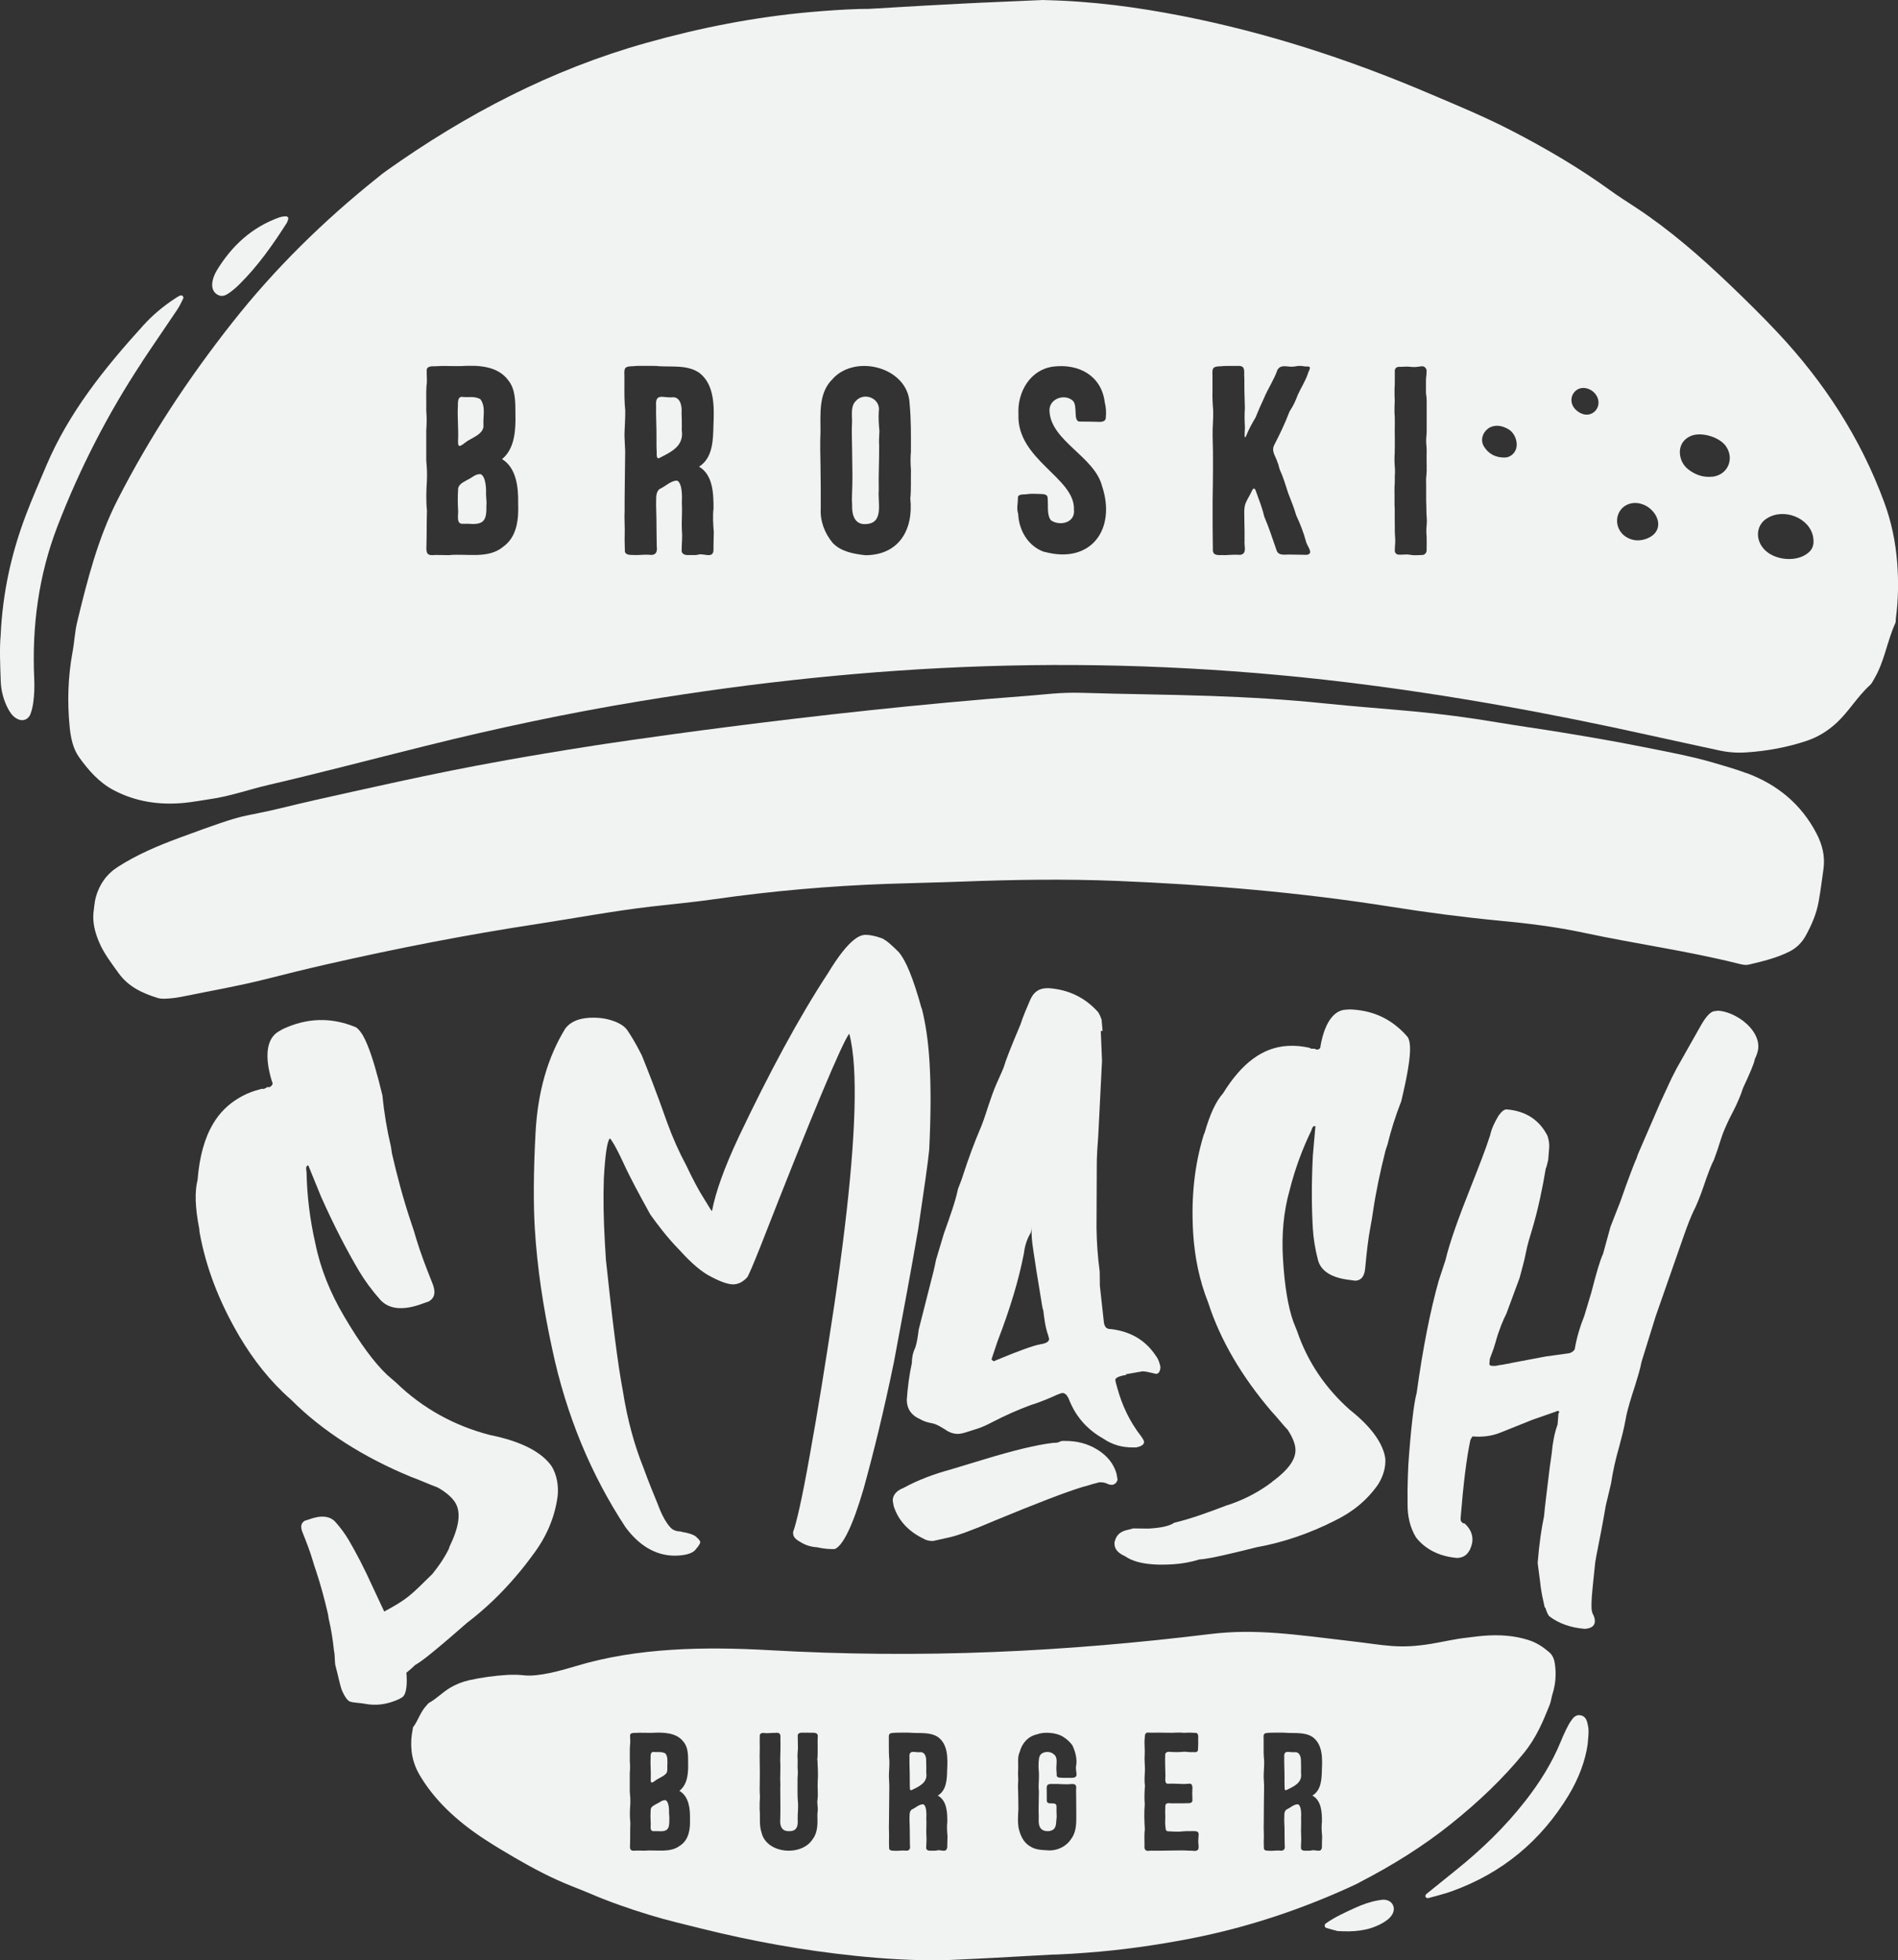 <svg xmlns="http://www.w3.org/2000/svg" id="Layer_2" data-name="Layer 2" viewBox="0 0 293.48 303.03"><rect x="0" y="0" width="293.48" height="303.03" fill="#333333" stroke="none"/><defs><style>      .cls-1 {        fill: #f1f2f2;        stroke-width: 0px;      }    </style></defs><g id="Ebene_1" data-name="Ebene 1"><g><path class="cls-1" d="M21.93,55.98c1.8-2.72,3.67-5.41,5.48-8.12.37-.55.65-1.16.94-1.76.04-.09-.04-.3-.13-.37-.09-.07-.29-.08-.4-.03-.27.12-.52.29-.77.45-1.81,1.19-3.45,2.56-4.91,4.17-5.96,6.57-11.5,13.44-15,21.71-1.07,2.53-2.18,5.05-3.15,7.62-2.22,5.87-3.59,11.94-3.89,18.59-.19,2.09-.07,4.54.01,6.99.05,1.5.41,2.94,1.11,4.28.31.6.68,1.15,1.27,1.52.87.56,1.83.31,2.21-.63.22-.55.34-1.14.43-1.72.18-1.25.22-2.51.16-3.78-.37-8.11.68-16,3.62-23.61,3.44-8.9,7.77-17.34,13.03-25.3Z"></path><path class="cls-1" d="M33.65,45.56c.6.36,1.18.14,1.66-.19.61-.41,1.18-.89,1.7-1.41,2.86-2.83,5.16-6.09,7.31-9.46.12-.18.17-.4.24-.61.08-.28-.13-.45-.33-.45-.36,0-.74.06-1.08.18-4.22,1.52-7.31,4.38-9.61,8.16-.38.63-.66,1.32-.73,2.1-.03.7.18,1.29.82,1.68Z"></path><path class="cls-1" d="M101.35,275.24c.45-.35,1.33-.65,1.69-1.13.23-.31.11-.95.15-1.23.01-.5.1-1.42-.33-1.84-.64-.31-1.15-.14-1.85-.21-.48-.01-.4.7-.41.93-.05,1,.06,2.04.03,3.08-.04.83.03.91.73.4Z"></path><path class="cls-1" d="M102.93,278.29c-.53-.08-.9.35-1.34.53-.4.23-.96.43-.98.96-.04.73-.04,1.22,0,1.94.08.36-.23,1.33.4,1.35h.69c1.54.13,1.82-.35,1.79-1.73.04-.34-.03-.73-.04-1.09.01-.5,0-1.69-.53-1.97Z"></path><path class="cls-1" d="M143.21,272.29c.04-.64-.16-1.54-1.03-1.42-.86.04-1.65-.41-1.55.8-.03.98.05,2.11.04,3.07,0,.36,0,1,.01,1.33.04.13-.1.86.31.64,1.18-.58,2.48-1.13,2.23-2.66.03-.58,0-1.15-.01-1.77Z"></path><path class="cls-1" d="M201.16,272.29c.03-.64-.18-1.54-1.04-1.42-.86.04-1.65-.41-1.54.8-.03.98.05,2.11.04,3.07,0,.36-.01,1,.01,1.33.03.13-.1.86.3.64,1.19-.58,2.48-1.13,2.24-2.66.03-.58,0-1.15-.01-1.77Z"></path><path class="cls-1" d="M210.17,291.01c5.23-2.69,9.99-5.69,14.16-9.03,4.29-3.43,8.09-7.05,11.26-10.94,1.95-2.38,2.99-4.9,4.01-7.44.24-.6.29-1.23.49-1.84.46-1.5.55-3.02.34-4.52-.09-.64-.29-1.32-.88-1.83-.88-.75-1.88-1.47-3.26-1.9-2.16-.68-4.47-.84-6.89-.64-.83.06-1.65.19-2.49.28-1.92.2-3.73.65-5.61.96-5.06.83-7.14.2-12.23-.39-8.75-1.03-14.9-1.98-21.94-1.12-11.05,1.35-22.17,2.32-33.34,2.77-11.69.48-23.32.38-34.91-.28-9.85-.55-20.34-.41-29.85,2.47-2.14.65-5.78,1.68-7.99,1.42-.88-.1-1.75-.11-2.64-.06-1.99.13-3.93.39-5.83.81-1.09.25-2.04.63-2.91,1.14-1.22.71-2.04,1.64-3.27,2.34-.18.1-.29.25-.41.39-1.01,1.07-1.28,2.31-2.11,3.41-.05.09-.03.19-.05.28-.24,1.14-.3,2.28-.18,3.41.14,1.24.53,2.44,1.19,3.6,2.22,3.83,5.7,7.17,10.17,10.07,1.47.96,3.02,1.89,4.57,2.79,2.79,1.63,5.71,3.18,8.96,4.46.86.35,1.74.68,2.57,1.04,2.96,1.28,6.09,2.37,9.32,3.36,2.61.8,5.34,1.45,8.06,2.12,7.72,1.92,15.65,3.37,23.91,4.22,4.18.43,8.41.71,13.21.68h.06c3.11-.14,5.74-.26,7.94-.38,5.29-.28,8.08-.46,9.01-.5h.01c.16-.01.26-.01.3-.01h.01c.18,0,.35-.01.53-.01,1.53-.06,3.06-.16,4.59-.28,5.44-.4,10.79-1.17,16.03-2.18,9.16-1.79,17.49-4.66,25.25-8.24.29-.13.56-.28.84-.41ZM105.18,285.28c-1.52,1.22-3.7.64-5.53.81-.4,0-.91-.03-1.37-.01-.8.09-.91-.14-.86-.9.04-1.18,0-2.21.05-3.38-.11-.98-.09-1.88-.01-2.88.03-.78-.01-1.22-.08-1.94v-2.89c.06-.73.06-1.2,0-1.93.03-.74-.03-1.7.04-2.42.08-.45,0-.95.01-1.45-.03-.44.58-.41.83-.41.84-.05,1.8.01,2.64-.01,1.69-.09,3.71-.05,4.79,1.39.74.88.71,2.13.71,3.21.04,1.48-.03,3.36-1.35,4.37,1.49.86,1.67,2.81,1.64,4.29.06,1.52-.13,3.25-1.52,4.17ZM126.4,272.08c.04,1.07.13,2.27.04,3.31-.06.91.09,1.92-.03,2.83-.09.46.04.93.04,1.43s-.06.45-.06.95c.03,1.22.09,2.61-.69,3.65-1.69,2.79-7.15,2.36-7.94-.94-.41-1.19-.18-2.42-.3-3.66-.01-.66.01-1.24.05-1.89-.06-.76-.05-1.63-.03-2.37.05-1.75-.06-3.47,0-5.2-.03-.68,0-1.28,0-1.9-.01-.41.54-.44.79-.38.14.03.65.01.79,0,.15-.04.6-.01.8-.03.76-.1.86.21.81.89.03,1.18,0,2.17-.03,3.36.06.84.01,1.54.01,2.39-.04.56.05,1.34,0,1.92.01,1.57.04,3.18,0,4.79-.09.96.18,1.88,1.35,1.84,1.25.04,1.42-.84,1.34-1.84-.01-.8.09-1.62.06-2.39-.11-1.1-.08-2.23-.08-3.35-.04-.64.1-1.32.03-1.92-.06-.51.03-1.38-.03-1.92-.03-.54.05-.91.06-1.44-.01-.74-.01-1.18-.03-1.93.04-.65,1.04-.36,1.52-.44.51.09,1.49-.18,1.58.44-.08,1.29.06,2.51-.08,3.8ZM146.43,285.66c-.08.81-1.09.2-1.58.4-.13.04-.66.04-.79.03-.34.03-.83.01-.85-.43.01-.69.09-1.24.03-1.94-.05-.96.05-1.69-.01-2.64.03-.54.08-1.88-.45-2.16-.59-.04-1.19.51-1.65.74-.48.16-.49.78-.49,1.13-.03.53.03,1.24.03,1.78.01.88.01,1.82.03,2.66.1.61-.1.96-.83.84-.54-.03-1.09.08-1.59.03-.25,0-.83.01-.8-.43,0-.48-.04-.99-.01-1.44.03-.75-.05-1.65-.01-2.42,0-1.72.05-3.6.05-5.3.04-.76-.1-1.67-.05-2.42.04-.68.08-1.28.06-1.93-.08-.81-.08-1.59-.08-2.42v-.98c-.04-.78.08-.86.88-.89.33-.04.94-.01,1.32-.03.36.01.99-.01,1.32.03,1.35.09,2.93-.14,4.11.68,1.54,1.15,1.47,3.31,1.39,5-.04,1.39-.04,3.17-1.45,4.02,1.43.79,1.47,2.64,1.47,4.03-.09.7-.04,1.5.03,2.26-.01.63-.04,1.2-.04,1.8ZM162.97,271.23c-.44-.53-1.55-.53-2.02-.04-.34.3-.34,1.09-.36,1.5-.05.61.09,1.27.06,1.9,0,.85-.11,1.53-.01,2.38,0,1.04-.06,2.24-.04,3.32.08.78-.19,1.84.39,2.42.44.49,1.55.48,1.99.01.41-.44.31-1.24.41-1.85-.03-.58-.03-1.13-.03-1.69-.08-.81-1.43,0-1.5-.8.01-.48-.01-1.08-.01-1.62-.03-.79.01-1.01.88-.98.78-.03,1.54.05,2.33.05.86-.03,1.48-.28,1.33.83,0,1.14.04,2.41.03,3.56,0,1.32.09,2.77-.69,3.91h-.01c-.74,1.28-2.27,2.05-3.81,1.9-.89-.05-1.84-.09-2.59-.59-1.12-.63-1.6-1.82-1.84-2.98-.13-.91-.06-1.83-.01-2.74-.01-1.01-.01-2.18-.05-3.2-.04-.46.01-.9.03-1.38-.04-.7-.05-1.14-.01-1.84.03-.8-.13-1.7.23-2.46.34-1.33,1.28-2.44,2.71-2.74,1.1-.43,2.96-.26,3.95.35.56.34,1.08.79,1.47,1.32.45.9.78,2.13.61,3.11-.25,1.09.7,2.02-.94,1.95-.21.01-.93.01-1.13,0-.26-.04-.98.08-.95-.44,0-.55-.05-.54-.05-1.09-.01-.7.24-1.57-.34-2.08ZM184.41,286.1c-.54,0-.88-.03-1.4-.05-.41,0-.95.01-1.4.01-1.27.03-2.52.04-3.76.03-.78.14-.94-.18-.88-.9-.01-.86-.05-1.57.05-2.42-.08-1.32-.13-2.57-.01-3.85-.09-1.03-.04-1.89.03-2.91-.13-.83-.03-1.62,0-2.42,0-.85-.11-1.57-.04-2.42.05-.75-.09-1.67,0-2.42.06-.61-.04-1.03.85-.9.98-.01,1.84-.01,2.81.01.79.04,1.55-.09,2.36.01.7-.04,1.17-.04,1.88.01.59.05.3,1.03.38,1.47,0,.55-.03.54-.04,1.09.01.48-.43.43-.78.41-.49.04-.81-.04-1.29-.06-.59.06-1.15.08-1.73.05-.44.03-1.19-.24-1.27.39-.04,1.05.01,2.07.03,3.09.06.34-.23,1.43.38,1.42.74-.03,1.42.01,2.11.03.43.05.84-.03,1.28-.04.49,0,.41.73.4.98-.04.54.01,1.07.01,1.63-.08.58-.81.36-1.25.43-.56,0-1.09-.01-1.7,0-.44.05-1.17-.25-1.24.38.01.46-.05.89-.01,1.33.04.59-.06,1.23.01,1.78.08.23-.06.81.4.83.6.04,1.14.06,1.73.06.59-.05,1.12-.1,1.72-.08,1.64-.08,1.28.2,1.24,1.52-.01.8.41,1.67-.84,1.52ZM204.38,285.66c-.08.81-1.09.2-1.59.4-.13.04-.66.04-.79.03-.33.03-.83.01-.84-.43,0-.69.08-1.24.03-1.94-.06-.96.04-1.69-.01-2.64.03-.54.08-1.88-.46-2.16-.59-.04-1.19.51-1.65.74-.48.16-.49.78-.48,1.13-.04.53.01,1.24.03,1.78.01.88,0,1.82.03,2.66.09.61-.1.96-.84.84-.53-.03-1.08.08-1.59.03-.25,0-.83.01-.79-.43-.01-.48-.04-.99-.01-1.44.03-.75-.05-1.65-.01-2.42-.01-1.72.04-3.6.05-5.3.04-.76-.11-1.67-.05-2.42.03-.68.08-1.28.06-1.93-.09-.81-.09-1.59-.08-2.42v-.98c-.05-.78.06-.86.86-.89.34-.04.95-.01,1.32-.03.36.01.99-.01,1.32.03,1.35.09,2.94-.14,4.11.68,1.54,1.15,1.48,3.31,1.4,5-.04,1.39-.05,3.17-1.47,4.02,1.43.79,1.48,2.64,1.48,4.03-.1.7-.05,1.5.03,2.26-.01.63-.05,1.2-.04,1.8Z"></path><path class="cls-1" d="M293.35,86.93c-.25-3.18-.89-6.27-1.99-9.25-3.65-9.94-9.31-18.63-16.53-26.31-2.38-2.54-4.87-4.97-7.38-7.38-4.52-4.32-9.22-8.42-14.46-11.88-1.38-.91-2.79-1.79-4.13-2.77-4.75-3.43-9.8-6.38-14.99-9.07-4.21-2.19-8.6-4-12.96-5.85-12.39-5.28-25.14-9.42-38.37-12-6.72-1.3-13.46-2.24-21.14-2.41-.04-.01-.08-.01-.11-.01-3.51.15-6.64.28-9.41.41h-.06c-1.13.05-2.21.11-3.22.16-8.47.43-12.93.75-14.41.81h-.01c-.26.01-.43.01-.5,0-.29,0-.58.01-.85.01-2.46.08-4.9.25-7.34.46-8.68.76-17.22,2.43-25.59,4.79-14.61,4.1-27.87,11.03-40.21,19.8-.44.31-.88.66-1.3,1.01-8.31,6.64-15.86,14.03-22.45,22.39-6.77,8.58-12.77,17.65-17.76,27.42-3.06,6-4.67,12.39-6.23,18.83-.38,1.53-.44,3.13-.73,4.69-.71,3.83-.83,7.71-.45,11.57.16,1.65.5,3.37,1.47,4.72,1.42,1.98,3.04,3.85,5.26,5.04,3.45,1.84,7.17,2.38,11.03,2,1.34-.13,2.66-.39,3.98-.58,3.07-.43,5.98-1.49,8.97-2.18,8.08-1.88,16.1-4,24.16-6,11.05-2.76,22.18-5.12,33.42-6.97,17.65-2.91,35.41-4.81,53.29-5.39,18.68-.61,37.3.24,55.86,2.48,15.8,1.92,31.43,4.77,46.94,8.21,3.56.79,7.12,1.55,10.66,2.32,1.4.31,2.82.41,4.25.31,3.17-.21,6.28-.78,9.28-1.78,1.75-.58,3.26-1.52,4.64-2.78,1.92-1.78,3.22-4.08,5.16-5.83.29-.25.45-.64.66-.98,1.59-2.68,1.99-5.81,3.27-8.62.09-.2.05-.46.08-.7.38-2.89.43-5.79.2-8.71ZM77.81,84.52c-2.33,1.94-5.65,1.01-8.45,1.3-.63,0-1.4-.04-2.09-.03-1.22.15-1.4-.23-1.33-1.44.06-1.88.01-3.55.08-5.41-.16-1.58-.11-3.02-.01-4.64.05-1.23,0-1.94-.1-3.11v-4.64c.08-1.17.09-1.93,0-3.08.03-1.19-.05-2.73.04-3.87.13-.73.01-1.54.03-2.33-.04-.7.88-.66,1.27-.65,1.28-.1,2.76,0,4.03-.03,2.59-.15,5.66-.08,7.33,2.22,1.13,1.4,1.08,3.42,1.09,5.14.05,2.37-.05,5.39-2.07,7.02,2.27,1.38,2.53,4.49,2.49,6.85.1,2.43-.18,5.2-2.31,6.69ZM110.32,85.12c-.11,1.3-1.67.31-2.43.64-.19.06-1,.06-1.2.04-.5.04-1.27.01-1.29-.68,0-1.1.14-1.98.04-3.11-.08-1.54.08-2.71-.01-4.25.04-.86.11-3.01-.71-3.46-.89-.05-1.8.84-2.52,1.19-.73.28-.75,1.24-.74,1.82-.04.84.04,1.99.04,2.84.03,1.39.01,2.92.05,4.26.14.96-.16,1.53-1.28,1.34-.81-.04-1.65.11-2.43.04-.39,0-1.27.01-1.22-.68-.01-.78-.06-1.59-.03-2.31.05-1.22-.08-2.67-.01-3.87-.01-2.76.06-5.76.08-8.51.05-1.22-.16-2.66-.08-3.87.04-1.08.11-2.05.1-3.08-.14-1.32-.14-2.56-.13-3.87v-1.57c-.08-1.24.11-1.39,1.33-1.42.51-.08,1.45-.04,2.02-.05.55.01,1.52-.03,2,.05,2.07.13,4.5-.23,6.29,1.07,2.34,1.84,2.24,5.31,2.13,8.01-.06,2.24-.06,5.09-2.23,6.45,2.18,1.27,2.24,4.24,2.24,6.47-.14,1.13-.06,2.42.04,3.62-.01,1-.06,1.92-.05,2.88ZM140.86,69.73c-.09,1.09-.09,1.83,0,2.93-.04,1.44.05,2.96-.1,4.4.5,4.81-1.73,8.73-6.92,8.77-1.83-.2-3.81-.54-5.11-1.93-1.24-1.53-1.94-3.35-1.82-5.35,0-2.28,0-4.39-.04-6.62-.03-1.68-.08-3.46,0-5.15.01-2.83-.34-6.1,1.92-8.23t.01-.03c3.58-3.85,11.63-1.7,11.85,3.87.23,2.41.21,4.9.2,7.33ZM161.47,85.32c-2.48-.86-3.92-3.31-4.03-5.86-.28-.91-.05-1.53-.04-2.46-.08-.74,1.08-.51,1.42-.61.31-.08,1.39-.06,1.72-.04.36.06,1.48-.13,1.45.65.11,1.12-.15,2.56.5,3.42,1.33.96,3.83.43,3.57-1.67.16-4.92-8.87-7.68-8.58-14.7-.2-3.41,1.8-6.92,5.39-7.38,3.93-.48,7.46,1.38,7.96,5.56.19.73.24,1.52.16,2.29.01.85-1.05.69-1.49.68-.65-.03-1.85-.03-2.57-.03-1.05-.05-.24-2.44-1.05-3.23-1.28-1.15-3.75-.3-3.6,1.65.26,4.6,6.92,6.98,8.11,11.5,2.26,6.69-1.68,12.19-8.91,10.21ZM202.12,85.77c-.9-.01-1.73-.04-2.56-.04-.69-.06-1.77.26-2.13-.55-.64-1.83-1.19-3.56-1.95-5.34-.33-1.45-.84-2.64-1.34-4.06-.14-.33-.35-.33-.51-.01-.46,1-.54.96-1.01,1.97-.35.86-.18,1.93-.21,2.77.04,1.12.03,2.02.03,3.08-.1.81.45,1.99-.65,2.18-.93-.04-1.54-.01-2.43.05-.66-.08-1.73.24-1.82-.7-.04-2.59-.05-5.15-.04-7.72.05-3.3.11-6.79,0-10.07-.03-1.29.13-2.59.09-3.85-.09-1.09-.14-2.02-.11-3.11v-2.33c-.06-1.19.06-1.39,1.27-1.42.7-.09,1.72-.04,2.44-.05,1.19-.11,1.24.39,1.19,1.43.04.23.03,1.1.03,1.44-.01,1.27.06,2.33.08,3.6-.06,1.08-.06,1.8,0,2.88.05.28-.21,2.31.18,1.5.46-1.13.85-1.83,1.47-2.88.45-1.12.79-1.88,1.3-2.98.65-1.57,1.53-2.78,2.09-4.39.51-.84,1.38-.48,2.18-.48.63-.01.63-.11,1.25-.13.63.01.63.11,1.25.1.75-.04-.01.91.01,1.15-.4,1.14-1.05,2.13-1.55,3.23-.38,1.03-.69,1.67-1.28,2.58-.7,1.84-1.48,3.47-2.39,5.23-.43.96.23,1.63.5,2.52.29.66.18.71.45,1.39.53,1.13.84,2.29,1.23,3.45.43,1.14.91,2.27,1.25,3.46.66,1.42,1.13,2.64,1.54,4.13.16.65,1.18,1.73.18,1.95ZM220.59,82.81c0,.16.01.36.01.76v.78c-.01.19-.01.38-.01.76,0,.35-.31.68-.65.68-.31,0-.46.03-.6.03-.15,0-.31.01-.63.01s-.46-.04-.6-.06c-.15-.01-.31-.06-.6-.06-.31,0-.49.03-.65.03h-.58c-.34,0-.61-.26-.61-.61,0-.39.03-.58.03-.76.01-.19.04-.39.04-.78s-.03-.6-.04-.76c0-.19-.03-.39-.03-.79v-.76c0-.18-.01-.39-.01-.78v-1.54c0-.39,0-.6-.03-.79v-1.54c-.01-.19-.01-.36-.01-.76s.01-.59.01-.78c.03-.19.04-.38.04-.76v-.78c.03-.19.03-.4.03-.79s-.03-.58-.04-.76c0-.18-.04-.39-.04-.78s.01-.6.01-.76c.03-.19.03-.39.03-.78s.01-.6.01-.76v-1.57c-.01-.16-.01-.38-.01-.76s0-.59.01-.78v-.76c0-.39-.01-.6-.01-.78-.03-.19-.04-.38-.04-.76,0-.41.01-.6.01-.79s.03-.39.03-.78-.03-.58-.03-.76v-.78c0-.4,0-.6.03-.76,0-.19.01-.39.01-.79v-1.54c0-.35.28-.6.61-.6.3,0,.46-.01.6-.01.15,0,.31-.03.63-.03.29,0,.45.03.6.04.15,0,.31.03.6.03.31,0,.48-.04.63-.06.14-.01.29-.06.6-.06.34,0,.65.35.65.7,0,.39-.04.58-.04.76-.03.19-.06.39-.06.78v1.55c0,.39,0,.59.06.75.01.19.05.4.05.79v4.64c0,.39-.01.59-.04.78-.01.19-.04.38-.04.76,0,.41.03.59.04.78.03.19.04.39.04.79s0,.58-.01.76v.78c0,.39,0,.6.01.76v.78c0,.39-.04.6-.05.76-.03.19-.04.39-.04.78s0,.6.01.79v2.31c0,.39.03.6.03.78.01.19.01.38.01.79,0,.39.03.58.03.76.01.18.04.39.04.78s-.04.6-.04.76c-.03.19-.04.39-.04.78s.01.6.04.79ZM234.47,69.24c-.21.84-.93,1.48-1.82,1.49-1.37.01-2.48-.54-3.2-1.72-.59-.98-.23-2.24.89-2.92.94-.48,1.98-.3,2.96.3.91.56,1.4,1.85,1.17,2.84ZM246.69,63.5c-.58.64-1.48.79-2.32.35-.31-.16-.61-.39-.85-.65-.66-.73-.71-1.77-.16-2.49.55-.75,1.53-.95,2.44-.51.39.19.71.45.96.8.58.81.55,1.83-.08,2.51ZM254.75,83.22c-1.07.43-2.13.45-3.16-.13-1.29-.71-1.87-2.23-1.37-3.57.49-1.34,1.93-2.04,3.41-1.67.99.25,1.73.84,2.26,1.6,1,1.55.51,3.09-1.14,3.76ZM264.73,73.69c-1.37.14-2.62-.29-3.7-1.15-.68-.54-1.1-1.27-1.24-2.14-.21-1.37.43-2.51,1.72-3.03,1.6-.65,4.4.2,5.38,1.63,1.35,1.98.23,4.47-2.16,4.7ZM278.99,85.87c-1.77.95-4.46.63-5.95-.71-.55-.5-.94-1.1-1.12-1.82-.31-1.24.16-2.47,1.22-3.16,2.63-1.74,6.69-.15,7.22,2.84.24,1.33-.19,2.22-1.37,2.84Z"></path><path class="cls-1" d="M74.36,73.31c-.81-.11-1.39.56-2.05.85-.6.35-1.48.68-1.48,1.54-.06,1.17-.06,1.94,0,3.11.1.56-.35,2.12.6,2.16h1.05c2.36.2,2.77-.54,2.73-2.76.06-.55-.03-1.17-.06-1.74.04-.81,0-2.72-.79-3.16Z"></path><path class="cls-1" d="M70.84,67.78c-.06,1.33.04,1.47,1.09.64.93-.76,3.02-1.27,2.82-2.82-.06-1.34.38-2.77-.49-3.91-.99-.5-1.77-.21-2.83-.34-.74-.03-.61,1.13-.63,1.49-.09,1.59.09,3.26.04,4.94Z"></path><path class="cls-1" d="M105.4,63.7c.05-1.04-.25-2.48-1.58-2.27-1.32.05-2.52-.66-2.37,1.28-.04,1.57.08,3.37.06,4.92,0,.58-.01,1.59.03,2.12.05.21-.16,1.38.46,1.03,1.8-.93,3.78-1.82,3.42-4.26.03-.91-.01-1.83-.03-2.82Z"></path><path class="cls-1" d="M135.89,63.58c.29-2.05-2.32-3.02-3.56-1.59-.79.76-.58,2.02-.58,3.12-.09,1.63,0,2.89.01,4.56,0,1.65.08,3.72.03,5.34-.01.9-.11,2.16-.03,3.04-.05,1.4.31,3.06,2.07,2.97,2.91-.09,1.87-3.28,2.05-5.25-.06-2.22.08-4.61.06-6.84-.06-.75.01-1.5.04-2.28-.1-1.17-.16-1.85-.1-3.07Z"></path><path class="cls-1" d="M270.08,119.53c-1.72-.64-3.49-1.15-5.25-1.66-3.61-1.04-7.29-1.7-10.97-2.44-4.04-.81-8.09-1.5-12.15-2.17-3.41-.56-6.83-1.03-10.24-1.6-4.28-.72-8.58-1.29-12.9-1.69-4.54-.42-9.08-.75-13.62-1.22-5.93-.62-11.87-.96-17.83-1.17-6.61-.23-13.23-.27-19.84-.48-3.32-.1-5.94.28-8.09.44-34.25,2.56-67.23,7.7-67.23,7.7-11.18,1.74-17.82,3.01-22.33,3.91-5.59,1.12-11.21,2.37-15.05,3.22-4.83,1.07-7.31,1.62-10.52,2.41-7.58,1.86-4.72.44-16.29,4.72-3.31,1.22-6.56,2.59-9.55,4.51-1.77,1.14-2.86,2.72-3.41,4.7-.21.77-.24,1.59-.36,2.39-.14,1.59.25,3.06.86,4.51.75,1.79,1.93,3.29,3.04,4.84,1.5,2.08,3.68,3.1,6.03,3.82.54.17,1.17.12,1.75.08.73-.05,1.46-.16,2.18-.31,4.32-.88,8.67-1.63,12.95-2.72,3.07-.78,6.14-1.54,9.22-2.24,10.76-2.45,21.58-4.57,32.49-6.23,5.89-.9,11.74-2.01,17.66-2.7,3.29-.38,6.59-.68,9.86-1.15,8.89-1.27,17.82-2.05,26.8-2.37,3.75-.13,7.5-.2,11.25-.34,8.09-.31,16.17-.44,24.26-.11,14.12.58,28.18,1.76,42.15,3.97,5.59.89,11.21,1.63,16.85,2.17,4.39.41,8.78.95,13.1,1.87,7.91,1.7,15.94,2.79,23.79,4.75.57.14,1.15.31,1.74.17,2.15-.51,4.3-1.02,6.28-2.02,1.08-.55,1.9-1.36,2.49-2.42.93-1.69,1.69-3.44,2.02-5.34.29-1.66.51-3.34.74-5.02.27-1.97-.19-3.77-1.11-5.52-2.37-4.52-6.05-7.52-10.77-9.28Z"></path><path class="cls-1" d="M244.49,265.18c-.8-.21-1.24.35-1.62.91-.29.43-.52.9-.75,1.36-.29.6-.56,1.21-.81,1.83-1.37,3.32-3.27,6.33-5.48,9.15-3.13,4.01-6.76,7.5-10.72,10.68-1.51,1.21-3.01,2.42-4.51,3.64-.18.15-.27.35-.13.55.06.09.28.15.39.12,1.21-.34,2.44-.63,3.63-1.06,7.78-2.8,13.79-7.78,18.06-14.84,1.55-2.57,2.59-5.34,2.94-7.86.11-1.29.23-2.1.05-2.91-.14-.65-.26-1.36-1.05-1.57Z"></path><path class="cls-1" d="M214.2,293.68c-.36-.04-.74.03-1.1.09-1.25.21-2.44.65-3.59,1.17-1.55.71-3.11,1.41-4.51,2.4-.26.19-.21.61.1.7.64.19,1.28.35,1.7.47,2.49.16,4.69-.02,6.73-1.1.66-.35,1.28-.75,1.7-1.39.66-1,.14-2.2-1.04-2.33Z"></path><path class="cls-1" d="M142.49,155.85c-1.28-4.64-2.44-7.42-3.51-8.65-1.07-1.08-1.82-1.75-2.55-2.13-.2-.07-.4-.14-.6-.2-.81-.25-1.58-.39-2.15-.35-.46.03-.97.25-1.53.68-1.16.88-2.54,2.62-4.11,5.22-4.58,6.98-9.08,15.39-13.77,25.24-2.28,4.85-3.63,8.64-4.17,11.53-.14.01-.47-.68-1.26-1.92-.79-1.24-1.75-3.04-2.73-5.12-1.12-2.08-2.11-4.3-2.97-6.68-1.72-4.9-3.06-8.24-3.9-10.33-.97-1.94-1.76-3.18-2.23-3.87-.47-.69-1.36-1.2-2.52-1.56-1.16-.36-2.31-.43-3.31-.38-1.71.1-2.96.61-3.76,1.65-2.74,4.45-4.27,9.82-4.61,16.12-.34,6.3-.33,11.3-.11,14.86.36,5.98,1.3,12.2,2.68,18.55,2.18,10.29,6.02,19.49,11.35,27.59,2.33,3.15,5.13,4.55,8.11,4.37,1.43-.08,2.4-.43,2.79-1.02.4-.45.66-.89.65-1.04-.02-.29-.32-.55-.77-.96-.44-.26-.88-.38-1.31-.49-.44-.12-.72-.1-1.01-.23-.43.03-.72-.1-1.01-.22-.29-.13-.59-.4-1.06-1.08-.47-.68-.96-1.65-1.47-3.05-.51-1.25-1.33-3.21-2.19-5.58-1.34-3.34-2.44-7.28-3.13-11.67-.83-4.37-1.66-11.18-2.64-20.4l-.16-2.7c-.21-3.56-.26-6.84-.16-9.84.21-3.73.51-5.74.92-6.2.15,0,.93,1.24,2.08,3.73,1.15,2.5,2.59,5.13,4.19,8.03,1.09,1.51,2.49,3.42,4.47,5.45,1.84,2.03,3.49,3.5,5.11,4.26,1.47.77,2.63,1.13,3.35,1.08.71-.04,1.4-.37,2.08-1.12.26-.44.89-1.91,2-4.69,8.05-20.61,12.68-31.6,13.75-32.94.37,1.4.61,3.1.74,5.24.45,7.54-.54,19.74-3.08,36.88-1.33,8.79-2.58,16.57-3.77,23.07-1.17,6.64-2.08,10.55-2.58,11.86l.02.29c.03.42.34.83,1.08,1.22.59.39,1.47.77,2.62.84,1.01.23,2.02.31,2.73.27,1.25-.5,2.78-3.59,4.44-9.26,1.53-5.52,3.14-12.04,4.69-19.56,1.41-7.51,2.71-14.44,3.77-20.64.92-6.19,1.52-10.37,1.7-12.24.26-5.3.28-9.73.05-13.57-.2-3.41-.66-6.24-1.21-8.35Z"></path><path class="cls-1" d="M172.65,227.83c-.43-1.53-1.42-2.78-2.97-3.74-1.55-.96-3.23-1.36-5.04-1.34h-.28c-.14,0-.28,0-.56.15-.28.14-.56.14-.98.15-2.65.31-6.14,1.19-10.46,2.49l-5.29,1.6c-2.65.73-5.01,1.59-7.38,2.88-1.11.43-1.66,1.14-1.65,1.97l.15.84c.72,2.23,2.28,3.89,4.53,4.99.42.27.98.41,1.54.4l2.65-.59c1.26-.29,3.62-1.15,6.96-2.59,6.26-2.58,10.71-4.31,13.5-5.17.56-.15,1.11-.29,1.53-.44l1.11-.29c.28,0,.56,0,.98.13.28.13.56.27.98.27.14,0,.42-.14.56-.28.14-.14.27-.42.27-.56l-.15-.84Z"></path><path class="cls-1" d="M170.36,157.69c-.15-.41-.29-.83-.58-1.25-1.98-2.21-4.51-3.45-7.58-3.68h-.29c-1.25.01-2.09.58-2.63,1.84-.55,1.27-1.09,2.53-1.5,3.8-1.49,3.51-2.31,5.61-2.58,6.59-.4.99-.81,1.83-1.23,2.81-.41.99-.81,2.11-1.22,3.37-.41,1.27-.81,2.52-1.37,3.78-.54,1.27-1.49,3.65-2.71,7.44l-.54,1.4c-.4,1.95-1.22,4.2-2.17,6.87l-1.22,4.07c-.14.7-.26,1.25-.4,1.82l-2.28,8.97c-.13.98-.25,1.95-.53,2.79-.41.85-.54,1.69-.53,2.38-.4,1.83-.66,3.78-.79,5.74.03,1.4.74,2.37,1.99,2.92.7.41,1.27.54,1.97.68s1.27.54,1.97.95c.56.41,1.27.69,1.97.68.41,0,.98-.15,1.39-.29.41-.15.98-.29,1.39-.44.98-.29,1.82-.71,2.64-1.14,1.94-1,3.9-1.87,5.84-2.58,1.4-.44,2.79-1.01,4.03-1.58.43-.15.7-.29.84-.29.43-.01.7.26.99.83,1,2.64,2.71,4.72,5.38,6.23,1.4.96,2.94,1.37,4.62,1.35h.43c.83-.16,1.25-.44,1.24-.86,0-.14-.14-.41-.43-.83-1.84-2.36-2.98-4.86-3.71-7.51-.15-.56-.29-.98-.3-1.25,0-.29.56-.58,1.54-.73q.14,0,.13-.14l2.52-.44c.41-.01.98.13,1.54.26l.55.13c.43,0,.7-.43.69-1.13-.14-.55-.29-1.12-.71-1.67-1.57-2.36-3.81-3.73-6.89-4.12-.7.01-.98-.26-1.13-.95l-.63-5.73-.03-2.24c-.3-2.23-.46-4.46-.49-6.7l.04-9.5c-.01-1.54.11-3.22.23-4.76l.58-11.6-.19-4.61h.28l-.15-1.68ZM160.84,207.82c-.98.15-3.35,1.01-6.83,2.46l-.28.14q-.14,0-.28-.13t-.14-.15l.94-2.81c1.9-4.91,3.26-9.4,4.05-13.46.14-1.12.4-2.09.95-3.08.14-.14.26-.56.26-1.12v.98c.03,1.12.18,2.09.33,3.07.15.98.3,1.95.45,2.93l.89,5.44.15.55c.15,1.25.3,2.52.74,3.77l.15.55c0,.43-.41.71-1.39.85Z"></path><path class="cls-1" d="M196.87,228.9l-.16.18c-1.93,1.47-4.06,2.6-6.37,3.42l-.66.21c-2.64,1-5.27,2-8.1,2.68-.81.55-2.14.8-4,.91l-2.36-.03-.83.22c-1.16.24-1.81.78-2.07,1.98l.02.34c.04.67.58,1.31,1.62,1.76,1.07.74,2.52,1.14,4.39,1.26.88.06,1.86.05,2.94-.01,1.51-.09,2.85-.34,4.17-.75,1.04-.06,2.7-.4,5.09-.97,1.09-.25,2.33-.56,3.73-.91,4.17-.75,8.3-2.18,12.06-4.09,2.79-1.35,5.04-3.17,6.75-5.63.03-.04.05-.08.08-.13.72-1.19,1.11-2.52,1.04-3.82-.14-1.1-.63-2.25-1.44-3.44h0c-.92-1.35-2.28-2.74-4.07-4.16-3.74-3.32-6.51-7.37-8.14-12.16l-.59-1.48c-.81-2.31-1.34-5.48-1.59-9.69-.22-3.7.07-7.25,1.05-10.68.82-3.25,1.98-6.36,3.33-9.13.14-.51.3-.69.47-.7h.17s-.4,4.57-.4,4.57c-.23,4.56-.18,8.27,0,11.29.09,1.51.36,3.18.79,4.84.44,1.66,2.02,2.75,4.91,3.08l.85.12c1.01-.06,1.47-.76,1.56-2.12.21-2.2.42-4.24.81-6.28.13-.68.26-1.37.37-2.22.48-3.23,1.14-6.31,1.96-9.56l.29-.86c.54-2.23,1.25-4.46,2.13-6.71.94-3.93,1.45-6.83,1.35-8.51-.05-.84-.25-1.33-.43-1.49-.5-.58-1.02-1.09-1.58-1.54-2.05-1.7-4.48-2.55-7.27-2.65l-.67.04c-.8.05-1.53.44-2.14,1.17-.79.94-1.39,2.44-1.75,4.46.02.34-.14.52-.64.55-.18-.16-.35-.15-.52-.14-.17,0-.34.02-.51-.14-1.19-.26-2.21-.37-3.39-.3-3.87.23-7.09,2.62-10.01,7.34-1.11,1.25-2,3.16-2.84,6.07l-.15.35c-1.41,4.64-1.96,9.56-1.63,15.11.22,3.69.95,7.36,2.33,10.82,1.86,5.79,5.24,11.49,9.77,16.79.9.95,1.63,1.93,2.53,2.88.74,1.14,1.14,2.12,1.19,2.96.09,1.51-.99,3.1-3.42,4.93Z"></path><path class="cls-1" d="M269.43,157.74c-1.25-.9-2.54-1.4-3.73-1.5l-.67.08c-.54.09-1.26.83-2.04,2.22l-3.73,6.6-.63,1.23-.15.29-1.78,3.84-3.44,7.95c-.16.39-.18.65-.34.9-.16.38-1,2.44-2.39,6.44l-1.51,3.86-1.14,4.16c-.48,1.02-1.04,2.97-1.81,5.96l-1.09,3.63c-.67,1.67-1.21,3.49-1.49,5.19-.15.25-.44.5-.85.6l-3.62.5-5.39,1.02c-.28.11-.54.09-.95.19-.41.1-.67.08-1.08.18-.41.1-.67.08-.93.06-.26-.02-.39-.16-.37-.3,0-.13.03-.4.05-.66,0-.13.17-.52.35-1.03.16-.39.34-.9.52-1.55.57-2.07,1.23-3.61,1.7-4.51l2.05-5.54c.38-1.43.75-2.72,1-4.03.23-1.18.59-2.34.95-3.51.92-3.11,1.57-6.24,2.1-9.39.15-.25.19-.65.37-1.3.04-.52.1-1.18.15-1.84.05-.66-.04-1.2-.25-1.88-1.25-2.49-3.4-3.86-6.3-4.1-.39-.03-.82.33-1.27.96-.61,1.01-1.1,2.04-1.32,3.08-.71,2.2-1.72,4.77-2.89,7.73-2,5.01-3.38,8.88-3.99,11.49l-1.06,3.23c-1.31,4.67-2.45,10.42-3.41,17.37-.17.6-.34,1.55-.52,2.89-.2,1.57-.42,3.67-.63,6.31-.1,1.24-.18,2.49-.21,3.74-.05,1.4-.06,2.8-.04,4.21-.02,1.86.37,3.62,1.3,5.15.47.61,1.03,1.14,1.66,1.58,1.27.9,2.86,1.45,4.72,1.6.93-.06,1.49-.41,1.97-1.3.08-.2.17-.43.24-.66.07-.22.11-.44.13-.63.09-1.06-.37-2.02-1.23-2.76h-.13c-.39-.17-.5-.45-.46-.84.42-5.14.88-9.09,1.52-12.09l.31-.51c1.45.12,2.92-.02,4.3-.58l4.94-1.98,3.69-1.29.27-.11.25.15-.15.26-.14,1.71c-.51,1.42-.78,2.99-.9,4.44l-.3,2.1c-.44,3.68-.77,6.17-.89,7.63-.43,2.04-.75,4.35-.97,7.04,0,.06-.01.12-.02.17l.45,3.46v.1s.05.33.05.33c.12.85.31,1.81.57,2.89q0,.13.12.14c.04.13.08.25.12.37h0c.18.51.36.89.56,1.02,1.38,1.04,3.18,1.72,5.42,1.9.93-.06,1.49-.41,1.55-1.07.03-.4-.07-.8-.3-1.22-.48-.8-.08-3.55.36-7.97.13-.8.28-1.59.44-2.37.23-1.18.68-3.39,1.19-6.41l.81-3.39c.3-1.97.71-3.79,1.27-5.74.38-1.43.76-2.86,1.01-4.3.25-1.44.79-3.12,1.5-5.32.36-1.17.72-2.33.95-3.51l2.17-6.99,4.33-12.39c.51-1.42,1.04-2.97,1.83-4.5.65-1.41,1.17-2.96,1.7-4.51.34-.9.69-1.93,1.16-2.83.34-.9.69-1.93,1.05-3.1.36-1.17.84-2.19,1.32-3.21.52-1,1.04-2,1.48-3.05.24-.55.45-1.11.63-1.69,1.13-2.43,1.79-3.97,1.83-4.49.32-.64.51-1.29.54-1.69.12-1.45-.69-2.97-2.43-4.31Z"></path><path class="cls-1" d="M64.23,257.37c1.13-.66,2.84-2.07,5.34-4.21.79-.68,1.67-1.44,2.63-2.28,2.8-2.13,5.39-4.62,7.67-7.32.86-1,1.67-2.03,2.44-3.09,2.14-2.8,3.47-5.82,3.92-9.21.16-1.63-.13-3.25-.91-4.57-1.53-2.22-4.74-3.89-9.53-4.85-5.5-1.42-10.42-4.1-14.55-8.11l-1.38-1.19c-2.02-1.92-4.19-4.87-6.62-9-2.15-3.63-3.69-7.39-4.49-11.37-.85-3.72-1.29-7.49-1.35-10.99-.12-.59-.06-.86.1-.96l.16-.09,1.98,4.85c2.12,4.76,4.1,8.49,5.85,11.46.88,1.48,2.01,3.03,3.31,4.49,1.32,1.45,3.48,1.74,6.58.58l.93-.33c.98-.58,1.1-1.53.49-2.96-.94-2.34-1.77-4.51-2.46-6.79-.22-.76-.44-1.51-.77-2.44-1.19-3.53-2.11-6.98-2.97-10.7l-.15-1.03c-.6-2.53-1.05-5.16-1.31-7.89-.83-3.47-1.62-6.16-2.38-7.97-.22-.53-.44-.99-.67-1.37-.49-.82-.95-1.22-1.21-1.29-3.8-1.54-7.48-1.37-11.15.34l-.66.38c-1.82,1.07-2.24,3.76-1.02,7.72.19.32.12.59-.37.89-.26-.08-.42.01-.58.12-.18.1-.34.19-.61.12-1.35.34-2.43.76-3.58,1.44-1.64.98-2.97,2.28-3.96,3.97-1.32,2.22-2.11,5.08-2.4,8.67-.46,1.84-.39,4.24.27,7.62l.03.43c.98,5.43,2.97,10.7,6.18,16.16,2.15,3.63,4.78,6.99,7.97,9.77,4.89,4.91,11.28,8.94,18.6,11.95,1.42.51,2.66,1.11,4.07,1.62,1.34.76,2.26,1.57,2.75,2.39.87,1.48.6,3.65-.92,6.77l-.07.26s0,.02-.01.03c-.66,1.36-1.51,2.62-2.47,3.8-.06.07-.09.11-.09.12-3.42,3.37-3.85,3.87-7.45,5.81l-1.77-3.78c-1.35-3-2.6-5.35-3.7-7.24-.55-.93-1.26-1.92-2.08-2.83-.83-.92-2.2-1.1-4.15-.37l-.59.19c-.62.38-.69.97-.31,1.87.59,1.49,1.13,2.85,1.55,4.29.14.48.29.96.49,1.53.74,2.23,1.33,4.42,1.87,6.76l.1.65c.37,1.6.65,3.26.82,4.98.19.8.07,1.74.25,2.4.33,1.15.69,3.03.99,3.76.15.34.29.62.44.87.3.51.6.77.75.82.55.22,1.69.22,2.23.34,1.83.38,3.63.12,5.42-.71l.42-.24c.81-.47.82-2.42.7-3.83.48-.38.94-.79,1.39-1.23Z"></path></g></g></svg>